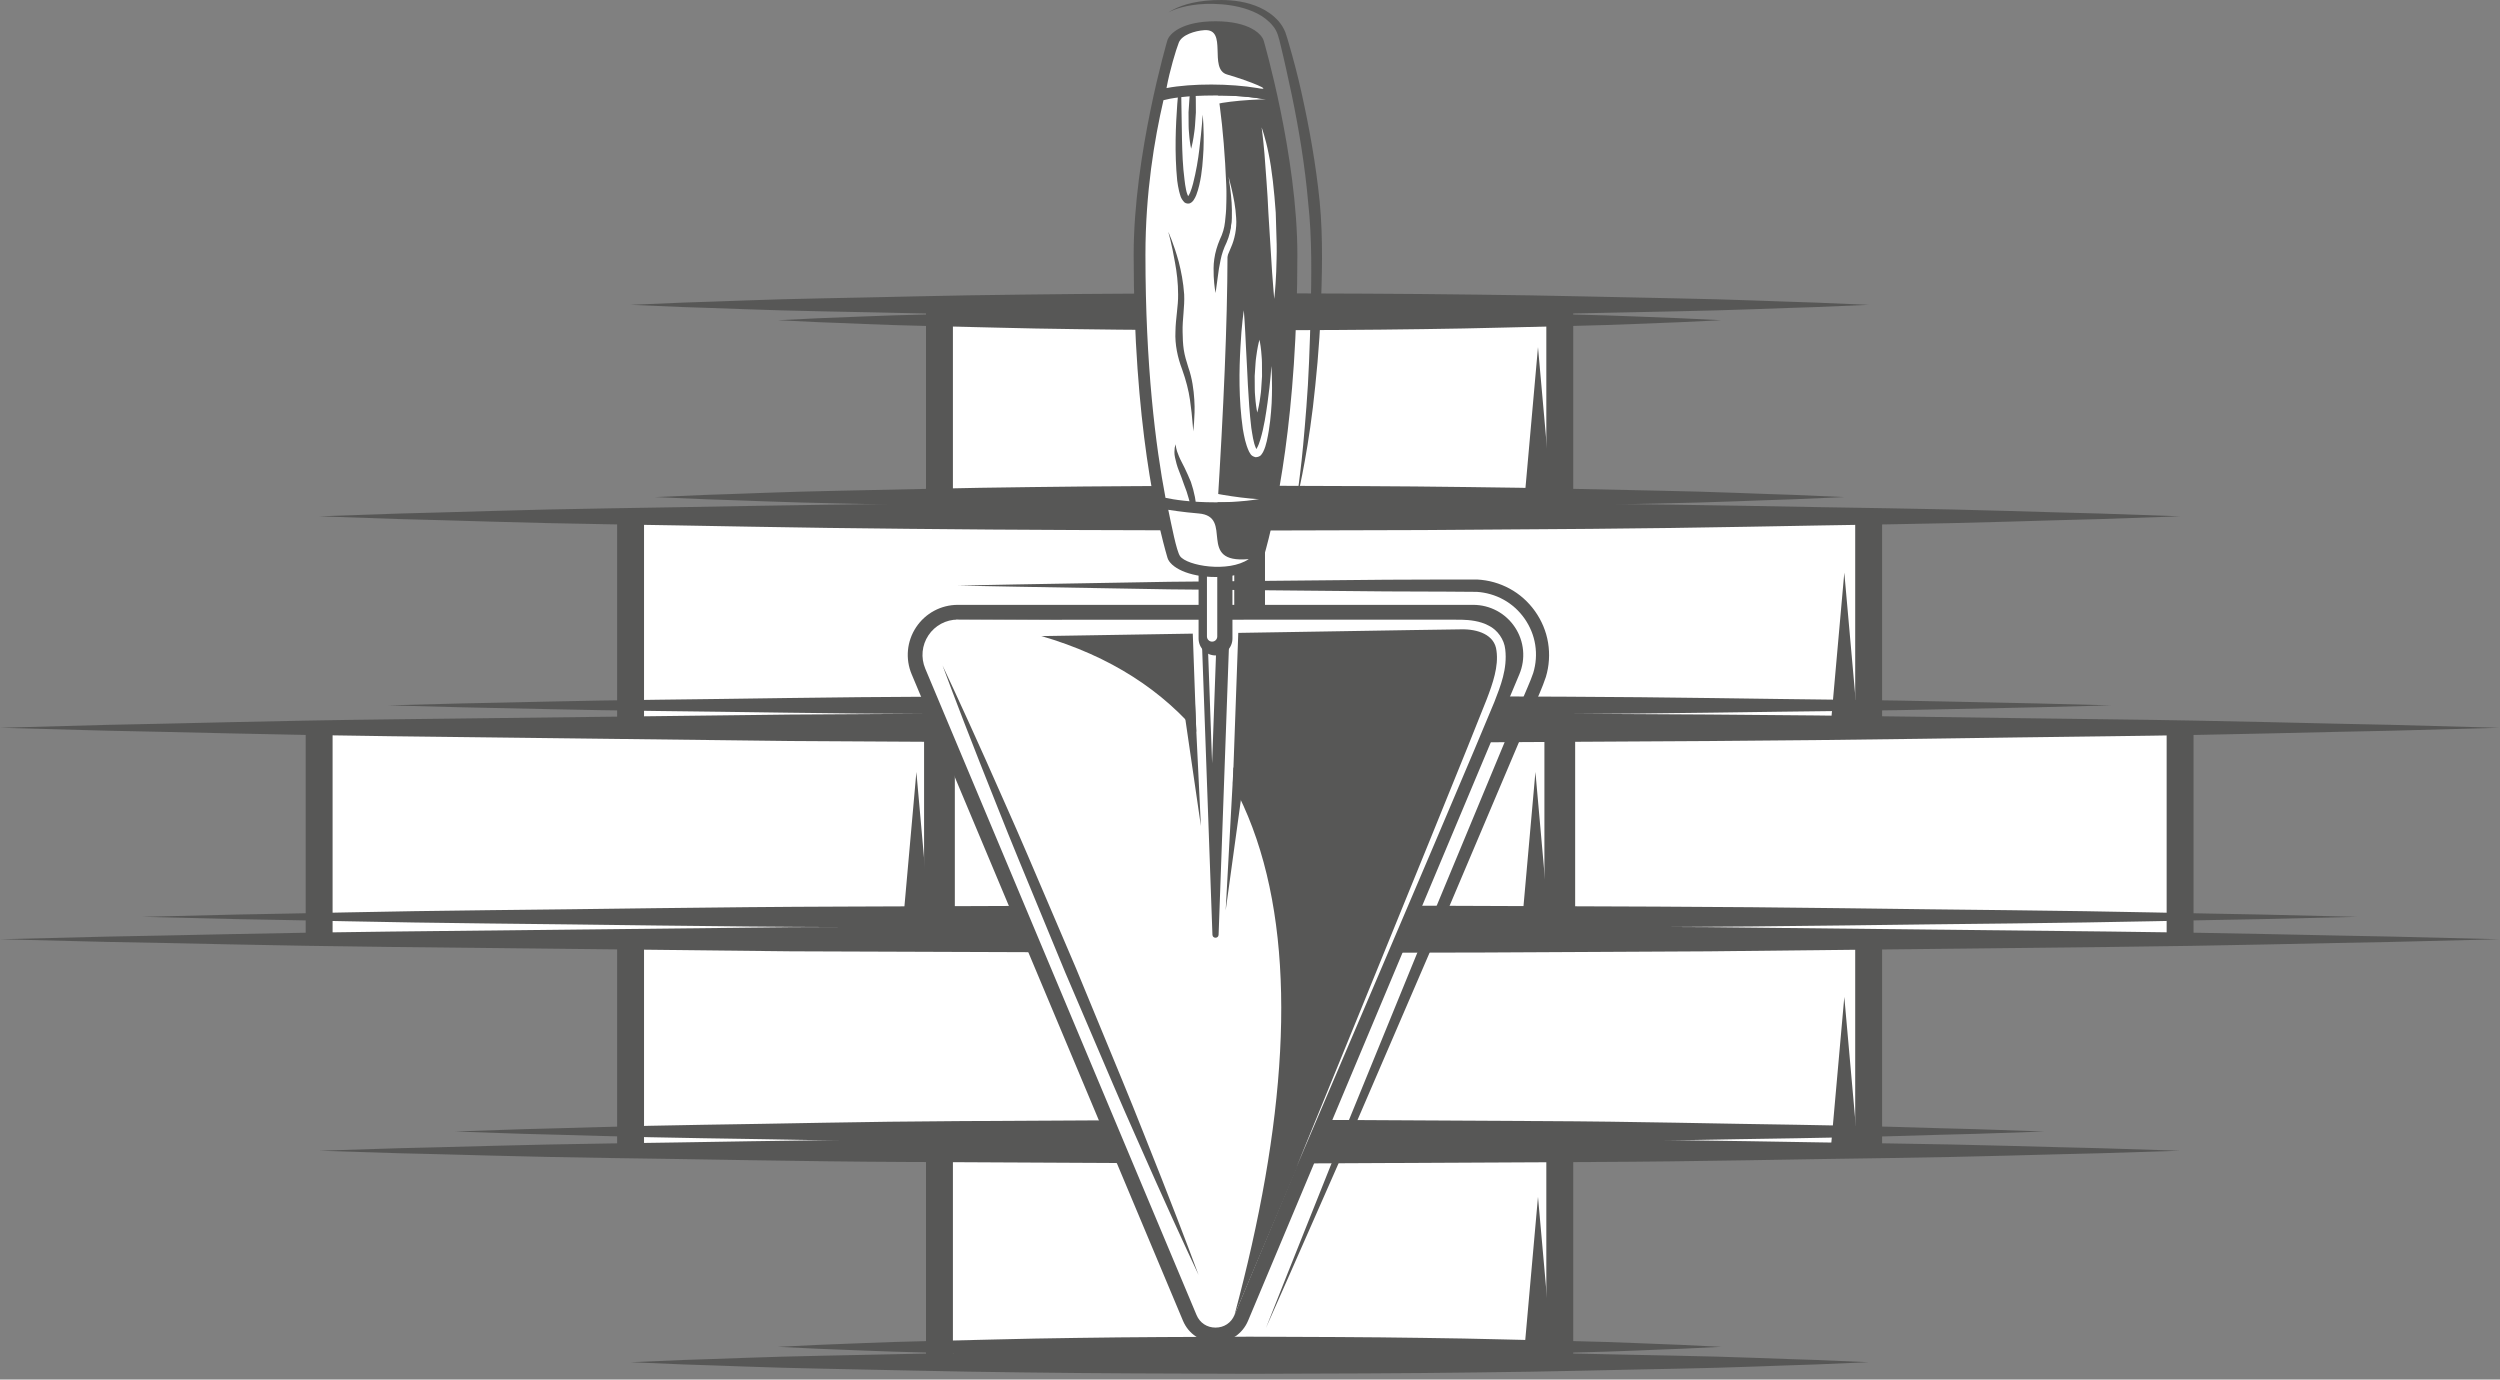 <?xml version="1.0" encoding="UTF-8" standalone="no"?> <svg xmlns="http://www.w3.org/2000/svg" xmlns:xlink="http://www.w3.org/1999/xlink" xmlns:serif="http://www.serif.com/" width="100%" height="100%" viewBox="0 0 386 213" version="1.1" xml:space="preserve" style="fill-rule:evenodd;clip-rule:evenodd;stroke-linejoin:round;stroke-miterlimit:2;"><rect x="0" y="0" width="386" height="213" fill="#808080" stroke="none"/> <g transform="matrix(1,0,0,1,-589.167,-233.71)"> <g transform="matrix(1,0,0,1,25.41,5.309)"> <path d="M708.803,439.022L708.803,406.37L661.112,406.37L661.112,373.719L613.025,373.719L613.025,341.067L661.112,341.067L661.112,308.416L708.803,308.416L708.803,275.764L804.581,275.764L804.581,308.416L852.272,308.416L852.272,341.067L900.359,341.067L900.359,373.719L852.272,373.719L852.272,406.37L804.581,406.37L804.581,439.022L708.803,439.022Z" style="fill:white;fill-rule:nonzero;"></path> </g> <g transform="matrix(1,0,0,1,25.41,5.309)"> <rect x="802.51" y="275.468" width="4.155" height="32.651" style="fill:rgb(87,87,86);fill-rule:nonzero;"></rect> </g> <g transform="matrix(1,0,0,1,25.41,5.309)"> <rect x="706.732" y="275.468" width="4.154" height="32.651" style="fill:rgb(87,87,86);fill-rule:nonzero;"></rect> </g> <g transform="matrix(1,0,0,1,25.41,5.309)"> <rect x="754.325" y="308.119" width="4.746" height="32.652" style="fill:rgb(87,87,86);fill-rule:nonzero;"></rect> </g> <g transform="matrix(1,0,0,1,25.41,5.309)"> <rect x="659.041" y="308.119" width="4.154" height="32.652" style="fill:rgb(87,87,86);fill-rule:nonzero;"></rect> </g> <g transform="matrix(1,0,0,1,25.41,5.309)"> <rect x="850.201" y="308.119" width="4.154" height="32.652" style="fill:rgb(87,87,86);fill-rule:nonzero;"></rect> </g> <g transform="matrix(1,0,0,1,25.41,5.309)"> <rect x="659.041" y="373.422" width="4.154" height="32.652" style="fill:rgb(87,87,86);fill-rule:nonzero;"></rect> </g> <g transform="matrix(1,0,0,1,25.41,5.309)"> <rect x="754.325" y="373.422" width="4.746" height="32.652" style="fill:rgb(87,87,86);fill-rule:nonzero;"></rect> </g> <g transform="matrix(1,0,0,1,25.41,5.309)"> <rect x="850.201" y="373.422" width="4.154" height="32.652" style="fill:rgb(87,87,86);fill-rule:nonzero;"></rect> </g> <g transform="matrix(1,0,0,1,25.41,5.309)"> <rect x="706.732" y="406.074" width="4.154" height="32.65" style="fill:rgb(87,87,86);fill-rule:nonzero;"></rect> </g> <g transform="matrix(1,0,0,1,25.41,5.309)"> <rect x="802.51" y="406.074" width="4.155" height="32.65" style="fill:rgb(87,87,86);fill-rule:nonzero;"></rect> </g> <g transform="matrix(1,0,0,1,25.41,5.309)"> <rect x="706.435" y="340.771" width="4.747" height="32.651" style="fill:rgb(87,87,86);fill-rule:nonzero;"></rect> </g> <g transform="matrix(1,0,0,1,25.41,5.309)"> <rect x="610.955" y="340.771" width="4.154" height="32.651" style="fill:rgb(87,87,86);fill-rule:nonzero;"></rect> </g> <g transform="matrix(1,0,0,1,25.41,5.309)"> <rect x="802.214" y="340.771" width="4.747" height="32.651" style="fill:rgb(87,87,86);fill-rule:nonzero;"></rect> </g> <g transform="matrix(1,0,0,1,25.41,5.309)"> <rect x="898.287" y="340.771" width="4.154" height="32.651" style="fill:rgb(87,87,86);fill-rule:nonzero;"></rect> </g> <g transform="matrix(1,0,0,1,25.41,5.309)"> <path d="M613.031,308.119C613.031,308.119 617.521,307.964 625.377,307.693C633.234,307.516 644.458,307.085 657.927,306.886C671.396,306.692 687.109,306.326 703.945,306.187C720.781,306.001 738.739,305.967 756.698,305.921C765.677,305.946 774.656,305.97 783.495,305.995C792.334,306.059 801.033,306.121 809.45,306.182C826.287,306.313 842,306.688 855.469,306.881C868.938,307.077 880.161,307.513 888.018,307.691C895.875,307.964 900.365,308.119 900.365,308.119C900.365,308.119 895.875,308.275 888.018,308.547C880.161,308.725 868.938,309.161 855.469,309.357C842,309.55 826.287,309.926 809.45,310.056C801.033,310.117 792.334,310.18 783.495,310.243C774.656,310.268 765.677,310.293 756.698,310.318C738.739,310.271 720.781,310.238 703.945,310.051C687.109,309.913 671.396,309.546 657.927,309.353C644.458,309.153 633.234,308.722 625.377,308.545C617.521,308.274 613.031,308.119 613.031,308.119Z" style="fill:rgb(87,87,86);fill-rule:nonzero;"></path> </g> <g transform="matrix(1,0,0,1,25.41,5.309)"> <path d="M563.757,340.771C563.757,340.771 569.786,340.607 580.338,340.32C590.889,340.133 605.963,339.678 624.051,339.467C642.139,339.251 663.242,338.999 685.852,338.728C697.157,338.664 708.839,338.596 720.71,338.528C732.58,338.501 744.639,338.474 756.698,338.447C768.757,338.473 780.816,338.5 792.686,338.526C804.556,338.593 816.239,338.659 827.544,338.723C850.154,338.861 871.257,339.258 889.345,339.462C907.433,339.669 922.507,340.131 933.058,340.318C943.61,340.606 949.639,340.771 949.639,340.771C949.639,340.771 943.61,340.935 933.058,341.223C922.507,341.411 907.433,341.873 889.345,342.079C871.257,342.283 850.154,342.68 827.544,342.818C816.239,342.882 804.556,342.948 792.686,343.016C780.816,343.042 768.757,343.068 756.698,343.094C744.639,343.067 732.58,343.04 720.71,343.014C708.839,342.945 697.157,342.878 685.852,342.813C663.242,342.543 642.139,342.291 624.051,342.074C605.963,341.863 590.889,341.409 580.338,341.221C569.786,340.934 563.757,340.771 563.757,340.771Z" style="fill:rgb(87,87,86);fill-rule:nonzero;"></path> </g> <g transform="matrix(1,0,0,1,25.41,5.309)"> <path d="M563.757,373.422C563.757,373.422 569.786,373.273 580.338,373.012C590.889,372.841 605.963,372.426 624.051,372.234C642.139,372.037 663.242,371.807 685.852,371.561C708.463,371.479 732.58,371.391 756.698,371.304C768.757,371.328 780.816,371.352 792.686,371.376C804.556,371.437 816.239,371.498 827.544,371.556C850.154,371.802 871.257,372.032 889.345,372.229C907.433,372.418 922.507,372.839 933.058,373.01C943.61,373.272 949.639,373.422 949.639,373.422C949.639,373.422 943.61,373.572 933.058,373.835C922.507,374.006 907.433,374.427 889.345,374.615C871.257,374.812 850.154,375.042 827.544,375.288C816.239,375.347 804.556,375.407 792.686,375.469C780.816,375.492 768.757,375.516 756.698,375.541C732.58,375.453 708.463,375.366 685.852,375.284C663.242,375.037 642.139,374.808 624.051,374.611C605.963,374.418 590.889,374.004 580.338,373.833C569.786,373.571 563.757,373.422 563.757,373.422Z" style="fill:rgb(87,87,86);fill-rule:nonzero;"></path> </g> <g transform="matrix(1,0,0,1,25.41,5.309)"> <path d="M613.031,406.074C613.031,406.074 617.521,405.933 625.377,405.685C633.234,405.524 644.458,405.131 657.927,404.949C671.396,404.783 687.109,404.413 703.945,404.336C720.781,404.251 738.739,404.161 756.698,404.07C774.656,404.16 792.615,404.249 809.45,404.333C826.287,404.4 842,404.78 855.469,404.945C868.938,405.123 880.161,405.521 888.018,405.683C895.875,405.932 900.365,406.074 900.365,406.074C900.365,406.074 895.875,406.216 888.018,406.464C880.161,406.626 868.938,407.025 855.469,407.203C842,407.367 826.287,407.748 809.45,407.814C792.615,407.898 774.656,407.988 756.698,408.078C738.739,407.987 720.781,407.896 703.945,407.811C687.109,407.734 671.396,407.364 657.927,407.199C644.458,407.017 633.234,406.624 625.377,406.462C617.521,406.215 613.031,406.074 613.031,406.074Z" style="fill:rgb(87,87,86);fill-rule:nonzero;"></path> </g> <g transform="matrix(1,0,0,1,25.41,5.309)"> <path d="M852.278,275.468C852.278,275.468 849.291,275.594 844.064,275.815C838.837,275.96 831.37,276.311 822.409,276.474C813.448,276.631 802.994,276.931 791.794,277.043C780.593,277.195 768.645,277.223 756.698,277.261C744.751,277.224 732.803,277.2 721.602,277.048C710.401,276.941 699.947,276.635 690.987,276.478C682.026,276.318 674.559,275.962 669.332,275.817C664.105,275.594 661.118,275.468 661.118,275.468C661.118,275.468 664.105,275.341 669.332,275.118C674.559,274.973 682.026,274.617 690.987,274.458C699.947,274.301 710.401,273.994 721.602,273.887C732.803,273.735 744.751,273.711 756.698,273.674C768.645,273.712 780.593,273.74 791.794,273.892C802.994,274.004 813.448,274.304 822.409,274.462C831.37,274.624 838.837,274.975 844.064,275.12C849.291,275.341 852.278,275.468 852.278,275.468Z" style="fill:rgb(87,87,86);fill-rule:nonzero;"></path> </g> <g transform="matrix(1,0,0,1,25.41,5.309)"> <path d="M661.118,438.725C661.118,438.725 664.105,438.599 669.332,438.378C674.559,438.233 682.026,437.882 690.987,437.719C699.947,437.562 710.401,437.262 721.602,437.15C732.803,436.998 744.751,436.97 756.698,436.932C768.645,436.969 780.593,436.993 791.794,437.145C802.994,437.252 813.448,437.558 822.409,437.715C831.37,437.875 838.837,438.231 844.064,438.376C849.291,438.599 852.278,438.725 852.278,438.725C852.278,438.725 849.291,438.852 844.064,439.075C838.837,439.219 831.37,439.576 822.409,439.735C813.448,439.892 802.994,440.199 791.794,440.305C780.593,440.458 768.645,440.482 756.698,440.519C744.751,440.481 732.803,440.453 721.602,440.301C710.401,440.188 699.947,439.889 690.987,439.731C682.026,439.569 674.559,439.217 669.332,439.073C664.105,438.852 661.118,438.725 661.118,438.725Z" style="fill:rgb(87,87,86);fill-rule:nonzero;"></path> </g> <g transform="matrix(1,0,0,1,25.41,5.309)"> <path d="M664.878,305.151C664.878,305.151 667.747,305.027 672.768,304.81C677.79,304.668 684.963,304.324 693.571,304.165C702.18,304.01 712.222,303.717 722.983,303.606C733.743,303.457 745.22,303.431 756.698,303.393C768.175,303.43 779.653,303.453 790.413,303.602C801.173,303.707 811.216,304.007 819.824,304.161C828.433,304.317 835.606,304.667 840.627,304.808C845.649,305.026 848.518,305.151 848.518,305.151C848.518,305.151 845.649,305.275 840.627,305.493C835.606,305.635 828.433,305.984 819.824,306.141C811.216,306.295 801.173,306.595 790.413,306.7C779.653,306.849 768.175,306.872 756.698,306.908C745.22,306.871 733.743,306.844 722.983,306.695C712.222,306.585 702.18,306.291 693.571,306.137C684.963,305.977 677.79,305.633 672.768,305.491C667.747,305.275 664.878,305.151 664.878,305.151Z" style="fill:rgb(87,87,86);fill-rule:nonzero;"></path> </g> <g transform="matrix(1,0,0,1,25.41,5.309)"> <path d="M634.007,403.106C634.007,403.106 637.841,402.975 644.551,402.746C651.261,402.597 660.846,402.234 672.348,402.066C683.85,401.913 697.27,401.571 711.647,401.5C726.025,401.421 741.362,401.337 756.698,401.254C772.034,401.336 787.371,401.419 801.749,401.497C816.127,401.559 829.546,401.91 841.047,402.062C852.55,402.227 862.135,402.595 868.845,402.745C875.554,402.974 879.388,403.106 879.388,403.106C879.388,403.106 875.554,403.237 868.845,403.466C862.135,403.616 852.55,403.984 841.047,404.149C829.546,404.301 816.127,404.652 801.749,404.714C787.371,404.792 772.034,404.875 756.698,404.957C741.362,404.874 726.025,404.79 711.647,404.711C697.27,404.64 683.85,404.298 672.348,404.145C660.846,403.977 651.261,403.614 644.551,403.465C637.841,403.236 634.007,403.106 634.007,403.106Z" style="fill:rgb(87,87,86);fill-rule:nonzero;"></path> </g> <g transform="matrix(1,0,0,1,25.41,5.309)"> <path d="M829.521,277.842C829.521,277.842 827.245,277.952 823.262,278.145C819.28,278.272 813.591,278.578 806.764,278.72C799.937,278.858 791.971,279.119 783.438,279.218C774.903,279.35 765.801,279.374 756.698,279.407C747.595,279.375 738.492,279.355 729.958,279.221C721.424,279.128 713.459,278.861 706.632,278.724C699.805,278.584 694.116,278.273 690.133,278.147C686.151,277.953 683.875,277.842 683.875,277.842C683.875,277.842 686.151,277.731 690.133,277.537C694.116,277.411 699.805,277.1 706.632,276.961C713.459,276.823 721.424,276.556 729.958,276.463C738.492,276.33 747.595,276.309 756.698,276.277C765.801,276.31 774.903,276.334 783.438,276.467C791.971,276.565 799.937,276.826 806.764,276.964C813.591,277.106 819.28,277.412 823.262,277.539C827.245,277.732 829.521,277.842 829.521,277.842Z" style="fill:rgb(87,87,86);fill-rule:nonzero;"></path> </g> <g transform="matrix(1,0,0,1,25.41,5.309)"> <path d="M683.875,436.351C683.875,436.351 686.151,436.241 690.133,436.048C694.116,435.921 699.805,435.615 706.632,435.473C713.459,435.335 721.424,435.074 729.958,434.975C738.492,434.843 747.595,434.819 756.698,434.785C765.801,434.818 774.903,434.838 783.438,434.972C791.971,435.065 799.937,435.332 806.764,435.469C813.591,435.609 819.28,435.92 823.262,436.046C827.245,436.24 829.521,436.351 829.521,436.351C829.521,436.351 827.245,436.462 823.262,436.656C819.28,436.782 813.591,437.093 806.764,437.232C799.937,437.37 791.971,437.637 783.438,437.73C774.903,437.863 765.801,437.884 756.698,437.916C747.595,437.883 738.492,437.859 729.958,437.726C721.424,437.628 713.459,437.367 706.632,437.229C699.805,437.087 694.116,436.781 690.133,436.654C686.151,436.461 683.875,436.351 683.875,436.351Z" style="fill:rgb(87,87,86);fill-rule:nonzero;"></path> </g> <g transform="matrix(1,0,0,1,25.41,5.309)"> <path d="M889.679,337.309C889.679,337.309 885.523,337.418 878.251,337.608C870.978,337.733 860.589,338.035 848.122,338.175C835.656,338.302 821.111,338.588 805.527,338.647C789.943,338.712 773.321,338.782 756.698,338.852C740.075,338.783 723.453,338.714 707.869,338.649C692.285,338.598 677.74,338.305 665.273,338.178C652.807,338.041 642.417,337.734 635.145,337.61C627.873,337.418 623.717,337.309 623.717,337.309C623.717,337.309 627.873,337.2 635.145,337.008C642.417,336.884 652.807,336.577 665.273,336.439C677.74,336.313 692.285,336.02 707.869,335.969C723.453,335.904 740.075,335.835 756.698,335.766C773.321,335.836 789.943,335.906 805.527,335.971C821.111,336.03 835.656,336.315 848.122,336.443C860.589,336.583 870.978,336.885 878.251,337.01C885.523,337.2 889.679,337.309 889.679,337.309Z" style="fill:rgb(87,87,86);fill-rule:nonzero;"></path> </g> <g transform="matrix(1,0,0,1,25.41,5.309)"> <path d="M927.673,369.961C927.673,369.961 922.331,370.089 912.98,370.314C903.63,370.461 890.273,370.817 874.244,370.983C858.214,371.133 839.514,371.47 819.478,371.54C799.442,371.617 778.07,371.7 756.698,371.782C735.326,371.701 713.954,371.619 693.918,371.543C673.882,371.482 655.181,371.136 639.152,370.987C623.123,370.825 609.766,370.462 600.416,370.316C591.065,370.09 585.722,369.961 585.722,369.961C585.722,369.961 591.065,369.831 600.416,369.605C609.766,369.458 623.123,369.096 639.152,368.934C655.181,368.785 673.882,368.439 693.918,368.378C713.954,368.302 735.326,368.22 756.698,368.139C778.07,368.221 799.442,368.304 819.478,368.381C839.514,368.451 858.214,368.788 874.244,368.938C890.273,369.103 903.63,369.46 912.98,369.607C922.331,369.832 927.673,369.961 927.673,369.961Z" style="fill:rgb(87,87,86);fill-rule:nonzero;"></path> </g> <g transform="matrix(1,0,0,1,25.41,5.309)"> <path d="M799.145,305.349L801.223,281.998L803.301,305.349L799.145,305.349Z" style="fill:rgb(87,87,86);fill-rule:nonzero;"></path> </g> <g transform="matrix(1,0,0,1,25.41,5.309)"> <path d="M750.662,337.309L752.74,313.958L754.818,337.309L750.662,337.309Z" style="fill:rgb(87,87,86);fill-rule:nonzero;"></path> </g> <g transform="matrix(1,0,0,1,25.41,5.309)"> <path d="M703.169,370.95L705.247,347.599L707.325,370.95L703.169,370.95Z" style="fill:rgb(87,87,86);fill-rule:nonzero;"></path> </g> <g transform="matrix(1,0,0,1,25.41,5.309)"> <path d="M750.662,403.106L752.74,379.755L754.818,403.106L750.662,403.106Z" style="fill:rgb(87,87,86);fill-rule:nonzero;"></path> </g> <g transform="matrix(1,0,0,1,25.41,5.309)"> <path d="M798.749,370.95L800.827,347.599L802.905,370.95L798.749,370.95Z" style="fill:rgb(87,87,86);fill-rule:nonzero;"></path> </g> <g transform="matrix(1,0,0,1,25.41,5.309)"> <path d="M799.145,436.549L801.223,413.198L803.301,436.549L799.145,436.549Z" style="fill:rgb(87,87,86);fill-rule:nonzero;"></path> </g> <g transform="matrix(1,0,0,1,25.41,5.309)"> <path d="M846.44,405.678L848.518,382.327L850.596,405.678L846.44,405.678Z" style="fill:rgb(87,87,86);fill-rule:nonzero;"></path> </g> <g transform="matrix(1,0,0,1,25.41,5.309)"> <path d="M846.44,340.167L848.518,316.817L850.596,340.167L846.44,340.167Z" style="fill:rgb(87,87,86);fill-rule:nonzero;"></path> </g> <g transform="matrix(1,0,0,1,25.41,5.309)"> <path d="M711.646,318.813C711.646,318.813 714.91,318.75 720.621,318.639C726.333,318.54 734.492,318.399 744.283,318.229C754.074,318.136 765.497,318.027 777.736,317.911C780.796,317.9 783.906,317.889 787.055,317.877C788.64,317.878 790.234,317.878 791.836,317.879C793.61,317.971 795.299,318.449 796.848,319.289C799.942,320.954 802.206,324.114 802.779,327.635C803.071,329.389 802.954,331.215 802.439,332.925C801.856,334.669 801.199,336.003 800.583,337.563C795.488,349.583 790.393,361.603 785.616,372.871C780.773,384.112 776.253,394.603 772.379,403.595C768.433,412.558 765.145,420.027 762.843,425.255C760.53,430.478 759.208,433.463 759.208,433.463C759.208,433.463 760.413,430.429 762.52,425.119C764.639,419.814 767.665,412.236 771.297,403.141C775,394.077 779.321,383.502 783.95,372.172C788.646,360.87 793.654,348.814 798.663,336.758C799.259,335.29 800.029,333.677 800.481,332.329C800.917,330.92 801.026,329.413 800.795,327.959C800.343,325.044 798.478,322.393 795.912,320.989C794.645,320.281 793.18,319.869 791.777,319.784C790.195,319.772 788.62,319.761 787.055,319.749C783.906,319.738 780.796,319.726 777.736,319.715C765.497,319.599 754.074,319.49 744.283,319.397C734.492,319.228 726.333,319.086 720.621,318.987C714.91,318.876 711.646,318.813 711.646,318.813Z" style="fill:rgb(87,87,86);fill-rule:nonzero;"></path> </g> <g transform="matrix(1,0,0,1,25.41,5.309)"> <path d="M751.433,435.656C749.195,435.656 747.268,434.374 746.402,432.311L704.519,332.51C703.515,330.118 703.773,327.4 705.209,325.24C706.646,323.08 709.052,321.79 711.646,321.79L791.219,321.79C793.814,321.79 796.22,323.08 797.656,325.24C799.092,327.4 799.35,330.118 798.346,332.51L756.464,432.311C755.598,434.374 753.67,435.656 751.433,435.656Z" style="fill:rgb(87,87,86);fill-rule:nonzero;"></path> </g> <g transform="matrix(1,0,0,1,25.41,5.309)"> <path d="M751.433,433.382C750.108,433.382 749.011,432.653 748.498,431.431L706.615,331.631C705.907,329.942 706.089,328.023 707.103,326.499C708.116,324.974 709.815,324.063 711.646,324.063L791.219,324.063C793.05,324.063 794.749,324.974 795.763,326.499C796.777,328.024 796.959,329.942 796.25,331.63L754.367,431.431C753.855,432.653 752.758,433.382 751.433,433.382Z" style="fill:white;fill-rule:nonzero;"></path> </g> <g transform="matrix(1,0,0,1,25.41,5.309)"> <path d="M711.379,324.063L791.219,323.609C793.203,323.609 795.043,324.595 796.142,326.247C797.24,327.899 797.437,329.977 796.669,331.806L754.367,431.431C770.079,373.01 762.025,329.601 711.379,324.063Z" style="fill:rgb(87,87,86);fill-rule:nonzero;"></path> </g> <g transform="matrix(1,0,0,1,25.41,5.309)"> <path d="M711.371,324.099C711.371,324.099 722.125,324.095 738.257,324.089C746.323,324.086 755.734,324.083 765.816,324.079C770.857,324.077 776.067,324.075 781.359,324.073C784.017,324.077 786.697,324.08 789.386,324.084C790.681,324.114 792.267,324.275 793.592,324.987C794.99,325.658 796.02,327.17 796.169,328.669C796.517,331.663 795.448,334.313 794.479,336.806C793.443,339.281 792.411,341.746 791.388,344.191C789.32,349.065 787.286,353.861 785.317,358.502C781.363,367.778 777.673,376.434 774.509,383.855C768.169,398.689 763.943,408.578 763.943,408.578C763.943,408.578 768.01,398.622 774.111,383.689C777.156,376.219 780.706,367.504 784.51,358.167C786.404,353.496 788.361,348.668 790.35,343.763C791.331,341.31 792.319,338.838 793.312,336.355C794.246,333.914 795.156,331.292 794.816,328.888C794.559,326.387 791.888,325.506 789.327,325.572C786.661,325.611 784.005,325.65 781.37,325.689C776.077,325.775 770.869,325.86 765.828,325.942C755.747,326.106 746.337,326.259 738.272,326.39C722.142,326.653 711.388,326.827 711.388,326.827L711.371,324.099Z" style="fill:white;fill-rule:nonzero;"></path> </g> <g transform="matrix(1,0,0,1,25.41,5.309)"> <path d="M751.433,374.55C750.421,374.55 749.63,373.787 749.594,372.776L747.887,325.261L754.981,325.197L753.272,372.776C753.235,373.787 752.445,374.55 751.433,374.55Z" style="fill:white;fill-rule:nonzero;"></path> </g> <g transform="matrix(1,0,0,1,25.41,5.309)"> <path d="M756.016,347.085L753,368.975L754.205,346.911L756.016,347.085Z" style="fill:rgb(87,87,86);fill-rule:nonzero;"></path> </g> <g transform="matrix(1,0,0,1,25.41,5.309)"> <path d="M748.263,337.066L749.177,355.948L746.453,337.241L748.263,337.066Z" style="fill:rgb(87,87,86);fill-rule:nonzero;"></path> </g> <g transform="matrix(1,0,0,1,25.41,5.309)"> <path d="M709.284,331.142C709.284,331.142 712.017,336.914 715.923,345.654C717.844,350.037 720.158,355.12 722.506,360.621C724.857,366.121 727.365,371.988 729.873,377.855C732.307,383.752 734.741,389.65 737.024,395.179C739.313,400.705 741.319,405.918 743.104,410.358C746.613,419.265 748.818,425.258 748.818,425.258C748.818,425.258 746.082,419.487 742.178,410.747C740.257,406.364 737.939,401.282 735.595,395.779C733.244,390.279 730.736,384.412 728.229,378.546C725.795,372.648 723.361,366.75 721.08,361.22C718.795,355.692 716.785,350.482 715,346.042C711.492,337.135 709.284,331.142 709.284,331.142Z" style="fill:rgb(87,87,86);fill-rule:nonzero;"></path> </g> <g transform="matrix(1,0,0,1,25.41,5.309)"> <path d="M753.688,323.192L751.909,372.727C751.887,373.339 750.979,373.339 750.957,372.727L749.177,323.192C749.167,322.923 749.383,322.699 749.653,322.699L753.213,322.699C753.482,322.699 753.698,322.923 753.688,323.192Z" style="fill:rgb(87,87,86);fill-rule:nonzero;"></path> </g> <g transform="matrix(1,0,0,1,25.41,5.309)"> <path d="M750.282,328.884L751.53,328.884L750.906,346.246L750.282,328.884Z" style="fill:white;fill-rule:nonzero;"></path> </g> <g transform="matrix(1,0,0,1,25.41,5.309)"> <path d="M751.433,329.601C749.989,329.601 748.818,328.43 748.818,326.986L748.818,315.899L754.047,315.899L754.047,326.986C754.047,328.43 752.877,329.601 751.433,329.601Z" style="fill:rgb(87,87,86);fill-rule:nonzero;"></path> </g> <g transform="matrix(1,0,0,1,25.41,5.309)"> <path d="M750.906,327.469C750.467,327.469 750.11,327.112 750.11,326.674L750.11,316.95L751.702,316.95L751.702,326.674C751.702,327.112 751.345,327.469 750.906,327.469Z" style="fill:white;fill-rule:nonzero;"></path> </g> <g transform="matrix(1,0,0,1,25.41,5.309)"> <path d="M751.433,316.897C747.268,316.897 744.885,315.38 744.585,314.355C743.022,309.016 739.388,293.785 739.388,267.731C739.388,252.565 744.516,234.983 744.567,234.807C744.774,234.103 746.408,232.278 751.433,232.278C756.459,232.278 758.099,234.142 758.307,234.86C758.359,235.038 763.478,252.782 763.478,267.731C763.478,292.643 760.219,307.631 758.277,314.347C757.979,315.375 755.598,316.897 751.433,316.897Z" style="fill:white;fill-rule:nonzero;"></path> </g> <g transform="matrix(1,0,0,1,25.41,5.309)"> <path d="M751.702,242.104C753.934,255.969 753.689,275.332 751.702,307.116L759.529,307.116L761.417,297.56L763.081,275.514L763.081,257.628L760.506,243.142L756.57,242.654L751.702,242.104Z" style="fill:rgb(87,87,86);fill-rule:nonzero;"></path> </g> <g transform="matrix(1,0,0,1,25.41,5.309)"> <path d="M751.113,243.154C751.113,243.154 751.631,243.146 752.408,243.132C753.189,243.137 754.217,243.182 755.239,243.264C757.284,243.422 759.298,243.73 759.298,243.73C759.298,243.73 757.259,243.763 755.243,243.946C754.235,244.035 753.234,244.16 752.497,244.28C751.759,244.417 751.267,244.51 751.267,244.51L751.113,243.154Z" style="fill:white;fill-rule:nonzero;"></path> </g> <g transform="matrix(1,0,0,1,25.41,5.309)"> <path d="M751.402,304.596C751.402,304.596 753.362,304.974 755.344,305.213C757.325,305.473 759.333,305.534 759.333,305.534C759.333,305.534 757.34,305.814 755.319,305.895C753.299,305.996 751.275,305.954 751.275,305.954L751.402,304.596Z" style="fill:white;fill-rule:nonzero;"></path> </g> <g transform="matrix(1,0,0,1,25.41,5.309)"> <path d="M751.826,267.842C751.826,267.842 752.214,267.137 752.794,266.081C753.381,265.063 753.886,263.637 753.938,262.045C754.03,260.472 753.87,258.863 753.725,257.67C753.562,256.473 753.453,255.676 753.453,255.676C753.453,255.676 753.645,256.459 753.935,257.633C754.206,258.813 754.54,260.4 754.62,262.049C754.754,263.693 754.349,265.435 753.838,266.566C753.37,267.683 753.059,268.427 753.059,268.427L751.826,267.842Z" style="fill:white;fill-rule:nonzero;"></path> </g> <g transform="matrix(1,0,0,1,25.41,5.309)"> <path d="M751.443,273.643C751.443,273.643 751.227,272.629 751.154,271.072C751.138,270.291 751.089,269.373 751.244,268.387C751.374,267.408 751.697,266.332 752.101,265.385C752.546,264.477 752.795,263.597 752.898,262.67C753.002,261.758 753.086,260.869 753.092,260.108C753.154,258.582 753.213,257.54 753.213,257.54C753.213,257.54 753.518,258.535 753.731,260.079C753.818,260.85 753.953,261.761 753.88,262.762C753.83,263.75 753.565,264.88 753.145,265.833C752.7,266.752 752.388,267.639 752.213,268.558C752.027,269.463 751.867,270.341 751.791,271.094C751.59,272.607 751.443,273.643 751.443,273.643Z" style="fill:rgb(87,87,86);fill-rule:nonzero;"></path> </g> <g transform="matrix(1,0,0,1,25.41,5.309)"> <path d="M745.286,296.993C745.286,296.993 745.31,297.194 745.351,297.546C745.415,297.881 745.559,298.327 745.79,298.859C745.998,299.396 746.353,299.981 746.669,300.654C746.981,301.329 747.331,302.053 747.631,302.812C747.893,303.583 748.105,304.376 748.252,305.129C748.407,305.881 748.408,306.607 748.421,307.214C748.416,308.439 748.189,309.229 748.189,309.229C748.189,309.229 748.027,308.449 747.784,307.279C747.681,306.701 747.472,306.049 747.291,305.351C747.108,304.652 746.857,303.922 746.566,303.204C746.328,302.467 746.033,301.738 745.764,301.042C745.487,300.35 745.31,299.648 745.179,299.042C745.033,298.439 745.099,297.885 745.131,297.528C745.217,297.185 745.286,296.993 745.286,296.993Z" style="fill:rgb(87,87,86);fill-rule:nonzero;"></path> </g> <g transform="matrix(1,0,0,1,25.41,5.309)"> <path d="M747.665,251.366C747.665,251.366 747.505,250.658 747.399,249.6C747.368,249.072 747.282,248.454 747.28,247.795C747.276,247.136 747.271,246.433 747.267,245.729C747.313,245.027 747.36,244.326 747.403,243.668C747.442,243.009 747.568,242.398 747.63,241.873C747.799,240.823 748.003,240.126 748.003,240.126C748.003,240.126 748.164,240.834 748.27,241.892C748.3,242.42 748.39,243.038 748.389,243.697C748.393,244.356 748.397,245.06 748.401,245.763C748.355,246.465 748.308,247.166 748.264,247.824C748.222,248.482 748.099,249.094 748.036,249.619C747.868,250.669 747.665,251.366 747.665,251.366Z" style="fill:rgb(87,87,86);fill-rule:nonzero;"></path> </g> <g transform="matrix(1,0,0,1,25.41,5.309)"> <path d="M748.003,295.003C748.003,295.003 747.959,294.514 747.883,293.658C747.833,292.797 747.685,291.59 747.491,290.152C747.288,288.706 746.877,287.104 746.263,285.392C745.608,283.683 745.139,281.592 745.247,279.595C745.27,277.597 745.691,275.615 745.658,273.879C745.66,272.087 745.446,270.396 745.182,268.965C744.692,266.088 744.138,264.199 744.138,264.199C744.138,264.199 744.976,265.981 745.757,268.84C746.124,270.273 746.465,271.977 746.593,273.854C746.688,275.793 746.307,277.686 746.351,279.606C746.367,280.561 746.394,281.506 746.533,282.417C746.676,283.326 746.939,284.2 747.219,285.077C747.84,286.825 748.063,288.611 748.156,290.082C748.262,291.563 748.169,292.807 748.117,293.657C748.044,294.513 748.003,295.003 748.003,295.003Z" style="fill:rgb(87,87,86);fill-rule:nonzero;"></path> </g> <g transform="matrix(1,0,0,1,25.41,5.309)"> <path d="M746.084,239.112C746.084,239.112 746.117,241.254 746.165,244.467C746.192,246.068 746.223,247.936 746.257,249.937C746.302,251.93 746.368,254.068 746.645,256.145C746.703,256.664 746.775,257.18 746.88,257.671C746.957,258.137 747.186,258.703 747.282,258.808C747.278,258.786 747.138,258.774 747.113,258.794C747.086,258.821 747.16,258.753 747.202,258.702C747.313,258.553 747.415,258.346 747.513,258.136C747.69,257.693 747.844,257.228 747.964,256.755C748.448,254.862 748.752,253.014 748.938,251.432C749.324,248.261 749.451,246.114 749.451,246.114C749.451,246.114 749.691,248.252 749.576,251.484C749.479,253.096 749.392,254.989 748.92,256.996C748.805,257.498 748.653,258.008 748.457,258.528C748.344,258.789 748.228,259.054 748.033,259.331C747.91,259.47 747.81,259.628 747.546,259.753C747.284,259.912 746.863,259.829 746.648,259.659C746.004,259.004 745.981,258.471 745.809,257.919C745.68,257.371 745.587,256.828 745.518,256.285C745.088,251.944 745.298,247.659 745.528,244.447C745.775,241.235 746.084,239.112 746.084,239.112Z" style="fill:rgb(87,87,86);fill-rule:nonzero;"></path> </g> <g transform="matrix(1,0,0,1,25.41,5.309)"> <path d="M760.054,284.924C760.054,284.924 760.257,287.207 760.1,290.651C759.996,292.372 759.83,294.371 759.347,296.522C759.212,297.063 759.077,297.604 758.777,298.19C758.599,298.422 758.499,298.946 757.628,298.996C756.825,298.803 756.79,298.363 756.598,298.105C756.052,296.91 755.868,295.846 755.652,294.641C754.991,290.033 755.082,285.448 755.282,282.017C755.446,278.587 755.804,276.314 755.804,276.314C755.804,276.314 755.989,278.604 756.134,282.02C756.354,285.427 756.434,290 756.956,294.45C757.126,295.485 757.27,296.714 757.662,297.57C757.717,297.78 757.971,297.946 757.747,297.837C757.466,297.904 757.716,297.848 757.799,297.633C758.031,297.254 758.21,296.741 758.359,296.254C758.95,294.259 759.224,292.271 759.463,290.591C759.937,287.214 760.054,284.924 760.054,284.924Z" style="fill:white;fill-rule:nonzero;"></path> </g> <g transform="matrix(1,0,0,1,25.41,5.309)"> <path d="M757.879,292.097C757.879,292.097 757.719,291.389 757.614,290.331C757.583,289.803 757.497,289.185 757.495,288.526C757.49,287.867 757.485,287.163 757.481,286.46C757.527,285.758 757.574,285.057 757.618,284.399C757.657,283.741 757.782,283.129 757.845,282.604C758.013,281.554 758.217,280.857 758.217,280.857C758.217,280.857 758.379,281.565 758.485,282.623C758.515,283.151 758.604,283.769 758.603,284.428C758.607,285.088 758.612,285.791 758.616,286.494C758.569,287.196 758.523,287.898 758.479,288.555C758.437,289.213 758.313,289.825 758.251,290.351C758.082,291.4 757.879,292.097 757.879,292.097Z" style="fill:white;fill-rule:nonzero;"></path> </g> <g transform="matrix(1,0,0,1,25.41,5.309)"> <path d="M760.501,274.551C760.501,274.551 760.338,272.886 760.166,270.4C760.011,267.915 759.804,264.603 759.598,261.291C759.52,259.636 759.434,257.981 759.309,256.435C759.194,254.887 759.086,253.442 758.995,252.203C758.787,249.728 758.552,248.074 758.552,248.074C758.552,248.074 759.145,249.645 759.628,252.113C760.149,254.572 760.494,257.898 760.731,261.225C760.78,262.892 760.829,264.558 760.875,266.12C760.908,267.682 760.831,269.142 760.804,270.391C760.701,272.891 760.501,274.551 760.501,274.551Z" style="fill:white;fill-rule:nonzero;"></path> </g> <g transform="matrix(1,0,0,1,25.41,5.309)"> <path d="M744.125,230.331C744.125,230.331 744.422,230.127 745.029,229.821C745.635,229.52 746.564,229.124 747.811,228.851C749.053,228.572 750.607,228.384 752.379,228.402C754.164,228.419 756.226,228.634 758.3,229.578C759.328,230.051 760.342,230.734 761.186,231.687C761.594,232.176 761.958,232.731 762.207,233.368C762.447,234.011 762.582,234.557 762.768,235.169C763.459,237.559 764.139,240.092 764.719,242.743C765.896,248.038 766.932,253.745 767.516,259.526C768.076,265.337 767.861,271.146 767.682,276.544C767.473,281.959 766.967,286.997 766.467,291.299C765.415,299.909 763.987,305.513 763.987,305.513C763.987,305.513 764.168,304.083 764.485,301.581C764.804,299.082 765.134,295.499 765.467,291.201C765.819,286.904 765.985,281.876 766.133,276.494C766.237,271.101 766.363,265.359 765.74,259.693C765.245,254 764.301,248.333 763.208,243.07C762.639,240.443 762.103,237.897 761.515,235.505C761.217,234.253 760.998,233.233 760.304,232.415C759.635,231.593 758.775,230.945 757.861,230.478C756.018,229.561 754.064,229.199 752.361,229.063C750.625,228.925 749.109,229.003 747.875,229.191C745.395,229.562 744.125,230.331 744.125,230.331Z" style="fill:rgb(87,87,86);fill-rule:nonzero;"></path> </g> <g transform="matrix(1,0,0,1,25.41,5.309)"> <path d="M743.397,243.871C744.378,243.606 746.762,243.142 751.422,243.142C756.079,243.142 758.463,243.606 759.445,243.871C760.849,249.946 762.252,258.221 762.252,267.731C762.252,284.722 760.733,297.049 759.157,305.262C757.917,305.531 755.326,305.96 751.422,305.96C747.542,305.96 744.959,305.536 743.71,305.267C742.193,297.303 740.613,284.888 740.613,267.731C740.613,258.138 742.001,249.904 743.397,243.871ZM758.877,234.695C758.576,233.653 756.631,231.684 751.433,231.684C746.236,231.684 744.297,233.617 743.998,234.639C743.998,234.639 738.794,252.298 738.794,267.731C738.794,293.861 742.445,309.158 744.015,314.522C744.436,315.961 747.179,317.491 751.433,317.491C755.689,317.491 758.429,315.956 758.847,314.512C760.798,307.766 764.071,292.718 764.071,267.731C764.071,252.519 758.877,234.695 758.877,234.695Z" style="fill:rgb(87,87,86);fill-rule:nonzero;"></path> </g> <g transform="matrix(1,0,0,1,25.41,5.309)"> <path d="M744.138,307.116C744.637,309.469 745.397,313.472 745.955,314.265C747.017,315.773 753.433,316.862 756.57,314.723C748.339,315.492 754.418,308.131 748.818,307.679C746.386,307.482 744.138,307.116 744.138,307.116Z" style="fill:white;fill-rule:nonzero;"></path> </g> <g transform="matrix(1,0,0,1,25.41,5.309)"> <path d="M757.929,241.999C753.744,241.293 747.812,241.25 743.867,241.999C744.35,239.328 745.331,236.083 745.763,234.982C746.239,233.77 748.264,233.156 749.715,233.058C753.389,232.807 750.3,239.046 753.199,239.897C756.882,240.977 760.572,242.521 757.929,241.999Z" style="fill:white;fill-rule:nonzero;"></path> </g> </g> </svg> 